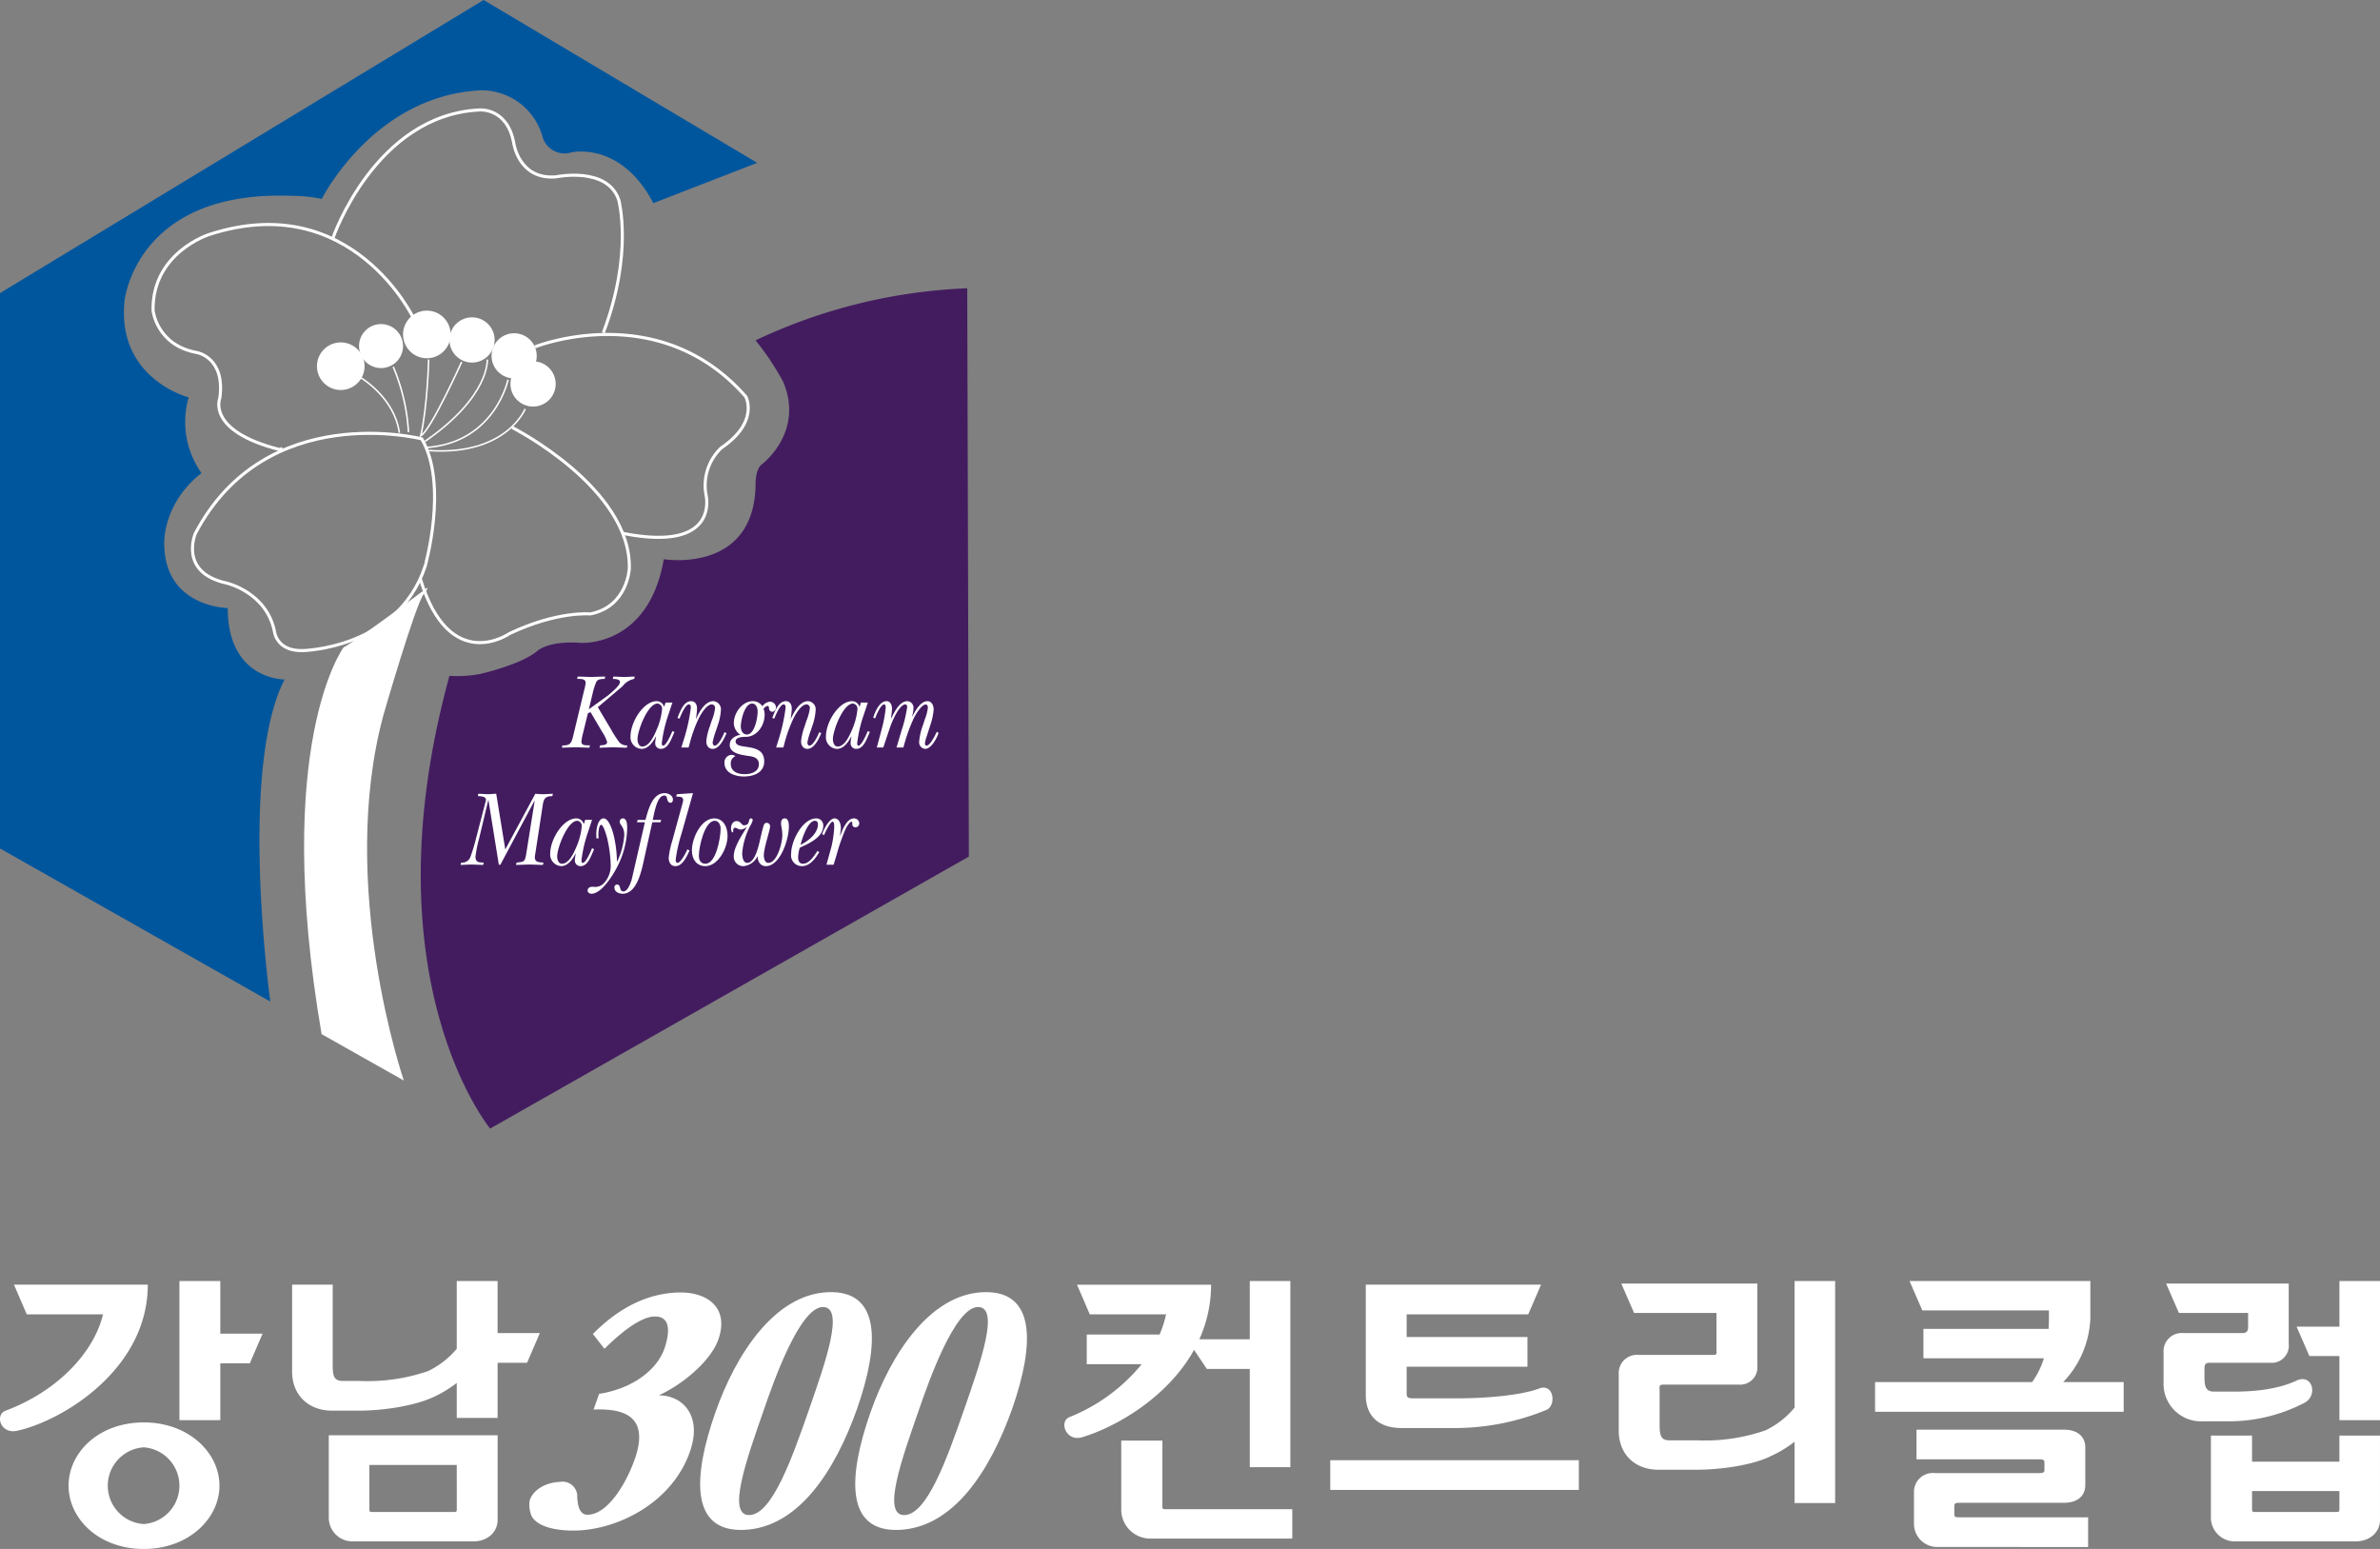 <svg xmlns="http://www.w3.org/2000/svg" width="420.066" height="273.372" viewBox="0 0 420.066 273.372">
  <rect x="0" y="0" width="420.066" height="273.372" fill="#808080" stroke="none"/>
  <g id="logo_1" transform="translate(-312 -301.719)">
    <g id="logo" transform="translate(-3034.878 755)">
      <path id="패스_37" data-name="패스 37" d="M272.26,349.9c-2.869.592-3.908-2.818-1.98-3.558,8.945-3.312,15.566-10.13,17.2-17H274.021l-2.258-5.238h23.619C295.382,339.124,280.166,348.216,272.26,349.9Zm22.429,20.851c-8,0-13.288-5.384-13.288-11.166,0-5.831,5.287-11.168,13.288-11.168,7.906,0,13.342,5.337,13.342,11.168C308.031,365.365,302.6,370.749,294.689,370.749Zm0-17.937a6.782,6.782,0,0,0,0,13.539,6.789,6.789,0,0,0,0-13.539Zm6.276-4.793V323.461h7.215v9.288h7.464l-2.258,5.24H308.18v10.031Z" transform="translate(3077.581 -550.658)" fill="#fff"/>
      <path id="패스_38" data-name="패스 38" d="M321.192,347.624v-6.177a20.894,20.894,0,0,1-3.955,2.42c-3.26,1.583-8.893,2.472-13.291,2.472H299.2c-4.35,0-7.069-2.915-7.069-6.868V324.1H299.3v14.329c0,1.926.3,2.669,1.826,2.669h2.917a32.966,32.966,0,0,0,12.058-1.729,15.066,15.066,0,0,0,5.091-3.953V323.461H328.4v9.191h7.459l-2.258,5.238h-5.2v9.735Zm2.912,21.79H302.957a4.185,4.185,0,0,1-4.35-4.1V350.688h29.8v14.921C328.4,367.834,326.574,369.415,324.1,369.415Zm-2.912-13.489h-15.42v7.658c0,.546,0,.643.544.643H320.6c.6,0,.6-.1.6-.643Z" transform="translate(3106.302 -550.658)" fill="#fff"/>
      <path id="패스_39" data-name="패스 39" d="M376.338,333.74h8.9V323.461h7.161v32.86h-7.161V338.975h-7.577l-2.258-3.359c-4.694,8.45-13.837,13.638-19.765,15.417-2.818.84-4.15-2.768-2.222-3.558a31.551,31.551,0,0,0,12.747-9.337h-9.7V332.9h12.862a19.87,19.87,0,0,0,1.14-3.556H357l-2.258-5.238h23.669A23.4,23.4,0,0,1,376.338,333.74Zm-8.552,35.18a5.144,5.144,0,0,1-5.233-4.892v-12.4h7.263v11.317c0,.594-.1.79.591.79h22.335v5.188Z" transform="translate(3182.224 -550.658)" fill="#fff"/>
      <path id="패스_40" data-name="패스 40" d="M373.294,359.965v-5.238h43.879v5.238Zm22.578-10.92H385.842c-4.05,0-6.272-2.174-6.272-5.782V323.746H410.5l-2.258,5.238H386.783v4H408.1v5.24H386.783v4.249c0,.987-.1,1.332,1.183,1.332h8.157c4.052,0,10.622-.445,14.033-1.727,2.619-.989,3.061,2.964,1.332,3.754A42.577,42.577,0,0,1,395.872,349.045Z" transform="translate(3208.37 -550.3)" fill="#fff"/>
      <path id="패스_41" data-name="패스 41" d="M426.882,362.646V351.826a20.92,20.92,0,0,1-4.052,2.47c-3.163,1.63-8.848,2.47-13.293,2.47h-6.671c-4.348,0-7.017-2.915-7.017-6.868v-9.983a3.21,3.21,0,0,1,3.556-3.409h13.1c.79,0,.591-.345.591-1.039v-6.373H398.554l-2.258-5.188h24.012v14.478a3.038,3.038,0,0,1-3.26,3.359H403.855c-.989,0-.792.248-.792,1.237v5.879c0,1.975.3,2.718,1.732,2.718h4.94a32.375,32.375,0,0,0,12.058-1.781,15.088,15.088,0,0,0,5.091-4V323.461h7.161v39.185Z" transform="translate(3236.735 -550.658)" fill="#fff"/>
      <path id="패스_42" data-name="패스 42" d="M415.888,346.536V341.3h27.721a14.6,14.6,0,0,0,2.075-4.2H424.422v-5.188h22.1c0-.544.052-1.138.052-1.732v-1.531H424.225l-2.258-5.188h31.918v6.572a17.225,17.225,0,0,1-4.793,11.268h10.674v5.235ZM426.856,370.4a4.094,4.094,0,0,1-4.1-3.953v-5.633a3.326,3.326,0,0,1,3.657-3.459h18.431c.592,0,.937-.05.937-.544v-1.334c0-.495-.345-.544-.937-.544H423.2V349.7h26.039c2.422,0,3.754,1.235,3.754,3.163v6.572c0,1.926-1.332,3.163-3.754,3.163H430.761c-.594,0-.887.05-.887.592v1.483c0,.445.293.492.887.492h22.73v5.24Z" transform="translate(3261.937 -550.658)" fill="#fff"/>
      <path id="패스_43" data-name="패스 43" d="M450.454,348.216H445.46a6.613,6.613,0,0,1-7.017-6.915v-5.24a3.211,3.211,0,0,1,3.56-3.409h10.329c.788,0,1.034-.4,1.034-1.036v-2.522H441.148l-2.258-5.188h21.642V334.53a3.03,3.03,0,0,1-3.312,3.359H446.747c-.989,0-1.086.248-1.086,1.235v1.185c0,1.928.293,2.671,1.727,2.671h3.56c2.619,0,7.213-.2,10.92-1.928,2.815-1.334,3.854,2.519,1.533,3.854A28.787,28.787,0,0,1,450.454,348.216Zm21.838,21.2H451.144a4.214,4.214,0,0,1-4.348-4.1V350.738h7.26v4.6h15.419v-4.6h7.166v14.871C476.642,367.834,474.811,369.415,472.292,369.415Zm-2.815-5.831v-3.061H454.057v3.061c0,.546,0,.643.6.643h14.232C469.476,364.227,469.476,364.13,469.476,363.583Zm0-15.564V336.7h-5.3l-2.258-5.188h7.561v-8.053h7.166v24.558Z" transform="translate(3290.302 -550.658)" fill="#fff"/>
      <g id="그룹_4" data-name="그룹 4" transform="translate(3440.277 -225.237)">
        <path id="패스_63" data-name="패스 63" d="M323.013,342.253c5.732-.892,10.121-4.082,11.512-7.949,1.244-3.664.738-5.807-1.82-5.7-1.824.052-4.813,1.777-8.744,5.7l-2.052-2.619c5.025-5.071,10.044-7.112,14.9-7.319,5.071-.212,9.279,2.51,7.238,8.315-1.285,3.66-6.134,7.845-10.507,9.834,4.335,0,7.705,3.714,5.5,9.936-3.147,9-12.539,13.6-19.743,13.911-4.127.158-7.26-.783-8.184-2.51a5.005,5.005,0,0,1-.334-2.876c.664-1.829,2.8-3.086,5.314-3.19a2.606,2.606,0,0,1,3.057,2.772c.12,1.883.61,3.086,1.93,3.032,3.371-.156,6.556-5.125,8.231-9.83,2.486-7.166-1.355-9-7.281-8.735Z" transform="translate(-310.667 -324.298)" fill="#fff"/>
        <path id="패스_64" data-name="패스 64" d="M351.775,344.794c-4.007,11.349-10.527,21.077-19.951,21.495-9.635.42-9.046-9.466-5.111-20.711,3.632-10.356,10.491-20.815,19.833-21.235C356.053,323.925,355.638,333.653,351.775,344.794Zm-16.521.366c-2.982,8.577-6.622,18.673-2.492,18.515,4-.158,7.509-10.1,10.448-18.515,2.951-8.473,6.445-18.359,2.4-18.2C341.55,327.167,336.981,340.139,335.254,345.16Z" transform="translate(-293.857 -324.329)" fill="#fff"/>
        <path id="패스_65" data-name="패스 65" d="M363.9,344.794c-4.007,11.349-10.527,21.077-19.953,21.495-9.636.42-9.044-9.466-5.109-20.711,3.632-10.356,10.491-20.815,19.833-21.235C368.179,323.925,367.763,333.653,363.9,344.794Zm-16.523.366c-2.982,8.577-6.622,18.673-2.492,18.515,4-.158,7.513-10.1,10.448-18.515,2.953-8.473,6.445-18.359,2.4-18.2C353.676,327.167,349.106,340.139,347.377,345.16Z" transform="translate(-278.609 -324.329)" fill="#fff"/>
      </g>
    </g>
    <g id="그룹_2" data-name="그룹 2" transform="translate(81.581 -20.939)">
      <path id="패스_1" data-name="패스 1" d="M304.529,342.14a95.949,95.949,0,0,1,37.366-9.191l.282,100.3-84.491,48s-21.842-26.44-7.184-79.9a22.6,22.6,0,0,0,5.389-.321s7.114-1.617,10.016-3.99c0,0,1.834-1.943,7.762-1.508,0,0,11.964.86,14.664-14.767,0,0,15.766,2.625,16.2-12.894,0,0-.138-3.016,1.152-3.881,0,0,7.47-5.607,3.733-14.515A46.456,46.456,0,0,0,304.529,342.14Z" transform="translate(59.242 40.587)" fill="#431c60"/>
      <path id="패스_2" data-name="패스 2" d="M364.068,351.4l-48.292-28.744-85.357,51.733V472.4l47.709,27.018s-5.676-40.881,2.516-56.84c0,0-10.026.114-10.026-12.607,0,0-11.208-.1-11.208-11.421,0,0-.321-7.005,6.575-12.4a15.589,15.589,0,0,1-2.264-13.359S251,389.549,252.4,375.761c0,0,1.943-19.617,29.53-18.54a26.883,26.883,0,0,1,5.285.539s8.726-17.462,26.836-19.074a11.162,11.162,0,0,1,12.177,8.3,4.041,4.041,0,0,0,4.959,2.586s8.726-2.16,14.545,8.939Z" transform="translate(0 0)" fill="#00569d"/>
      <path id="패스_3" data-name="패스 3" d="M277.757,339.1s-27.449-7.035-39.947,16.676c0,0-3.016,6.892,5.463,8.766,0,0,7.035,1.577,8.474,8.474,0,0,.292,3.594,5.033,3.451,0,0,16.671-.287,21.555-14.807C278.336,361.662,282.5,347.152,277.757,339.1Z" transform="translate(27.097 61.011)" fill="none" stroke="#fff" stroke-width="0.543"/>
      <path id="패스_4" data-name="패스 4" d="M281.872,347.235s-10.921-22.989-36.076-14.8c0,0-10.051,3.159-9.913,13.358,0,0,.573,6.185,7.767,7.48,0,0,5.023.86,4.019,8.044,0,0-2.447,5.75,10.491,9.057l.573-.148" transform="translate(21.548 31.611)" fill="none" stroke="#fff" stroke-width="0.543"/>
      <path id="패스_5" data-name="패스 5" d="M242.307,349.167s7.475-21.709,25.867-22.579c0,0,4.884-.435,6.031,5.819,0,0,.87,6.561,7.475,5.982,0,0,9.052-1.894,11.064,4.079,0,0,2.591,9.468-2.729,23.454" transform="translate(46.885 15.475)" fill="none" stroke="#fff" stroke-width="0.543"/>
      <path id="패스_6" data-name="패스 6" d="M249.516,336.789s21.837-8.766,37.213,8.771c0,0,2.442,4.454-4.311,9.047a9.129,9.129,0,0,0-2.724,8.192s2.724,10.343-14.664,6.9" transform="translate(75.317 47.09)" fill="none" stroke="#fff" stroke-width="0.543"/>
      <path id="패스_7" data-name="패스 7" d="M261.658,337.918s20.982,10.634,20.685,24.863c0,0-.282,6.758-6.892,8.044,0,0-5.75-.564-14.229,3.451,0,0-10.629,7.475-15.806-9.764" transform="translate(59.151 60.184)" fill="none" stroke="#fff" stroke-width="0.543"/>
      <path id="패스_8" data-name="패스 8" d="M248.247,354.128s-12.642,16.958-3.881,68.261l14.515,8.192s-11.781-34.35-3.594-64.533c0,0,5.606-19.4,7.114-21.338s0-.638,0-.638S250.477,352.976,248.247,354.128Z" transform="translate(42.814 82.779)" fill="#fff"/>
      <path id="패스_9" data-name="패스 9" d="M243.3,336.145s5.928,3.456,6.788,9.7" transform="translate(50.813 53.191)" fill="none" stroke="#fff" stroke-width="0.271"/>
      <path id="패스_10" data-name="패스 10" d="M244.458,335.752a34.855,34.855,0,0,1,2.69,11.539" transform="translate(55.369 51.642)" fill="none" stroke="#fff" stroke-width="0.271"/>
      <path id="패스_11" data-name="패스 11" d="M252.662,335.922s-5.5,12.182-7.223,13.037c1.187-5.063,1.4-13.467,1.4-13.467" transform="translate(59.238 50.616)" fill="none" stroke="#fff" stroke-width="0.271"/>
      <path id="패스_12" data-name="패스 12" d="M262.754,337.257s-3.342,8.3-17.032,7.332" transform="translate(60.354 57.577)" fill="none" stroke="#fff" stroke-width="0.271"/>
      <path id="패스_13" data-name="패스 13" d="M259.9,336.211s-2.259,10.99-14.224,11.964" transform="translate(60.184 53.452)" fill="none" stroke="#fff" stroke-width="0.271"/>
      <path id="패스_14" data-name="패스 14" d="M256.582,335.492s.539,6.462-10.99,14.441" transform="translate(59.841 50.616)" fill="none" stroke="#fff" stroke-width="0.271"/>
      <path id="패스_15" data-name="패스 15" d="M250.143,339.083a4.2,4.2,0,1,1-4.207-4.2A4.2,4.2,0,0,1,250.143,339.083Z" transform="translate(44.621 48.206)" fill="#fff"/>
      <path id="패스_16" data-name="패스 16" d="M251,338.108a3.881,3.881,0,1,1-3.881-3.881A3.884,3.884,0,0,1,251,338.108Z" transform="translate(50.553 45.627)" fill="#fff"/>
      <path id="패스_17" data-name="패스 17" d="M254.439,337.977a3.987,3.987,0,1,1-3.99-3.99A3.991,3.991,0,0,1,254.439,337.977Z" transform="translate(63.28 44.681)" fill="#fff"/>
      <path id="패스_18" data-name="패스 18" d="M255.938,338.54a3.985,3.985,0,1,1-3.985-3.985A3.986,3.986,0,0,1,255.938,338.54Z" transform="translate(69.212 46.921)" fill="#fff"/>
      <path id="패스_19" data-name="패스 19" d="M256.622,339.542a3.99,3.99,0,1,1-3.99-3.985A3.988,3.988,0,0,1,256.622,339.542Z" transform="translate(71.874 50.872)" fill="#fff"/>
      <path id="패스_20" data-name="패스 20" d="M253.212,337.945a4.2,4.2,0,1,1-4.2-4.2A4.206,4.206,0,0,1,253.212,337.945Z" transform="translate(56.745 43.738)" fill="#fff"/>
      <g id="그룹_1" data-name="그룹 1" transform="translate(311.722 442.063)">
        <path id="패스_21" data-name="패스 21" d="M254.188,356.866a10.037,10.037,0,0,0-.272,1.414c0,.781.87.643,1.5.672l-.1.41c-.826-.02-1.641-.054-2.462-.074-.781.02-1.587.054-2.378.074l.089-.41c1.508.074,1.622-.534,1.968-1.943l1.839-7.663a8.044,8.044,0,0,0,.292-1.419c0-.781-.9-.687-1.5-.707l.1-.41c.761.01,1.518.049,2.289.074.85-.025,1.72-.064,2.576-.074l-.1.41c-.465.02-1.147,0-1.453.475a11.161,11.161,0,0,0-.7,2.2l-.648,2.685,3.431-2.467c.425-.386,2.067-1.676,2.067-2.333,0-.554-.974-.554-1.266-.554l.1-.41c.613.01,1.216.049,1.829.074.653-.025,1.3-.064,1.943-.074l-.1.41A3.315,3.315,0,0,0,261.2,348.5l-4.385,3.713,2.324,3.911a19.5,19.5,0,0,0,1.483,2.3,1.757,1.757,0,0,0,1.4.534l-.1.41c-.816-.02-1.651-.054-2.477-.074-.781.02-1.547.054-2.333.074l.1-.41c.331-.044,1.246,0,1.246-.588a6.378,6.378,0,0,0-.836-1.73l-2.1-3.565-.46.218Z" transform="translate(-232.603 -346.81)" fill="#fff"/>
        <path id="패스_22" data-name="패스 22" d="M259.114,347.93h1.211l-.756,2.264a24.247,24.247,0,0,0-1.122,4.894c0,.168.015.45.222.45.579,0,1.4-2.012,1.656-2.571l.356.163c-.514,1.1-1.058,2.976-2.373,2.976a.977.977,0,0,1-1.023-1.083,7.347,7.347,0,0,1,.153-1.078l-.03-.035c-.539,1.043-1.374,2.2-2.541,2.2a2.051,2.051,0,0,1-1.938-2.235c0-2.452,2.24-6.185,4.627-6.185a1.354,1.354,0,0,1,1.3,1.028Zm-4.954,6.477c0,.569.237,1.29.835,1.29,1.211,0,2.047-1.8,2.507-2.887a11.7,11.7,0,0,0,.994-3.7.912.912,0,0,0-.806-1C255.984,348.108,254.16,352.864,254.16,354.407Z" transform="translate(-222.944 -343.347)" fill="#fff"/>
        <path id="패스_23" data-name="패스 23" d="M256.567,355.865h-1.28l.376-1.2a31,31,0,0,0,1.3-5.809c0-.208-.01-.6-.321-.6-.687,0-1.419,1.953-1.691,2.521l-.341-.133c.45-1.1,1.073-2.956,2.413-2.956.7,0,1.038.588,1.038,1.305a14.085,14.085,0,0,1-.134,1.409l-.054.336.034.04c.579-1.251,1.572-3.09,3.041-3.09a1.434,1.434,0,0,1,1.325,1.543,9.639,9.639,0,0,1-.578,2.779l-.306.915a13.139,13.139,0,0,0-.578,2.052c0,.2.119.564.356.564.677,0,1.5-1.78,1.74-2.383l.361.183c-.45,1.048-1.266,2.769-2.447,2.769-.732,0-1.127-.588-1.127-1.35a10.9,10.9,0,0,1,.638-2.665l.306-.93a8.853,8.853,0,0,0,.613-2.259.612.612,0,0,0-.579-.648c-.92,0-1.908,1.666-2.3,2.447a24.39,24.39,0,0,0-1.636,4.568Z" transform="translate(-216.338 -343.347)" fill="#fff"/>
        <path id="패스_24" data-name="패스 24" d="M259.713,360.982c-1.4,0-3.431-.534-3.431-2.423a1.338,1.338,0,0,1,1.266-1.4,1.229,1.229,0,0,1,.677.232,1.353,1.353,0,0,0-.831,1.3c0,1.5,1.31,1.879,2.457,1.879,1.023,0,2.507-.336,2.507-1.76,0-1.29-1.276-1.369-2.151-1.5-.974-.168-2.991-.4-2.991-1.9,0-1.132,1.008-1.612,1.869-1.8a2.494,2.494,0,0,1-1.147-2.032c0-1.9,1.552-3.886,3.332-3.886a2,2,0,0,1,1.706.89,1.892,1.892,0,0,1,1.33-.8,1.061,1.061,0,0,1,1.073,1.023.722.722,0,0,1-.663.756.6.6,0,0,1-.564-.569c-.035-.227,0-.45-.257-.45-.292,0-.524.282-.722.47a2.847,2.847,0,0,1,.2,1.014c0,2.042-1.384,3.92-3.283,3.96-.495,0-1.839.015-1.839.8,0,1.691,5.048-.025,5.048,3.525C263.3,360.394,261.29,360.982,259.713,360.982Zm2.427-11.514c0-.663-.326-1.36-.974-1.36-1.315,0-2,2.922-2,4.074,0,.707.361,1.389,1.063,1.389C261.612,353.571,262.141,350.645,262.141,349.468Z" transform="translate(-209.72 -343.347)" fill="#fff"/>
        <path id="패스_25" data-name="패스 25" d="M259.951,355.865h-1.28l.376-1.2a31.818,31.818,0,0,0,1.3-5.809c0-.208-.02-.6-.331-.6-.677,0-1.414,1.953-1.681,2.521l-.346-.133c.44-1.1,1.073-2.956,2.408-2.956.7,0,1.038.588,1.038,1.305a14.076,14.076,0,0,1-.134,1.409l-.049.336.03.04c.579-1.251,1.572-3.09,3.041-3.09a1.434,1.434,0,0,1,1.33,1.543,9.976,9.976,0,0,1-.578,2.779l-.306.915a12.615,12.615,0,0,0-.578,2.052c0,.2.114.564.356.564.682,0,1.5-1.78,1.74-2.383l.356.183c-.44,1.048-1.261,2.769-2.437,2.769-.732,0-1.132-.588-1.132-1.35a10.92,10.92,0,0,1,.643-2.665l.3-.93a8.656,8.656,0,0,0,.613-2.259.616.616,0,0,0-.583-.648c-.92,0-1.913,1.666-2.3,2.447a25.114,25.114,0,0,0-1.637,4.568Z" transform="translate(-202.992 -343.347)" fill="#fff"/>
        <path id="패스_26" data-name="패스 26" d="M266.08,347.93H267.3l-.752,2.264a23.609,23.609,0,0,0-1.127,4.894c0,.168.015.45.218.45.578,0,1.4-2.012,1.661-2.571l.356.163c-.514,1.1-1.058,2.976-2.373,2.976a.98.98,0,0,1-1.023-1.083,7.33,7.33,0,0,1,.153-1.078l-.035-.035c-.529,1.043-1.364,2.2-2.541,2.2a2.047,2.047,0,0,1-1.928-2.235c0-2.452,2.23-6.185,4.623-6.185a1.36,1.36,0,0,1,1.3,1.028Zm-4.949,6.477c0,.569.242,1.29.84,1.29,1.211,0,2.042-1.8,2.507-2.887a11.818,11.818,0,0,0,.989-3.7.908.908,0,0,0-.8-1C262.955,348.108,261.131,352.864,261.131,354.407Z" transform="translate(-195.431 -343.347)" fill="#fff"/>
        <path id="패스_27" data-name="패스 27" d="M270.724,350.832a7.407,7.407,0,0,0,.514-2.027c0-.242-.119-.529-.371-.529-.756,0-1.76,1.75-2.076,2.334a30.671,30.671,0,0,0-1.869,5.255h-1.216l.895-3.021a24.161,24.161,0,0,0,.984-4.113c0-.208-.1-.474-.306-.474-1.107,0-2.442,3.164-2.764,4.192l-1.147,3.416h-1.142l.92-3.441a21.931,21.931,0,0,0,.648-3.54c0-.193-.015-.628-.252-.628-.618,0-1.414,1.893-1.607,2.482l-.341-.143c.361-1.147,1.127-2.907,2.358-2.907.663,0,.954.682.954,1.325,0,.574-.119,1.157-.168,1.691l.03.035c.583-1.177,1.468-3.05,2.872-3.05a1.143,1.143,0,0,1,1.053,1.266,5.064,5.064,0,0,1-.237,1.384l.035.044c.559-1.028,1.454-2.694,2.68-2.694.722,0,1.088.732,1.088,1.468a11.347,11.347,0,0,1-.588,2.764l-.653,2.027a5.29,5.29,0,0,0-.292,1.157c0,.188.049.435.272.435.633,0,1.543-1.839,1.814-2.452l.321.218c-.341.984-1.3,2.8-2.373,2.8a1.156,1.156,0,0,1-1.058-1.29,10.9,10.9,0,0,1,.682-2.937Z" transform="translate(-188.774 -343.347)" fill="#fff"/>
        <path id="패스_28" data-name="패스 28" d="M260.044,350.994c.46.045.92.064,1.379.079.583-.015,1.142-.059,1.72-.079l-.1.42c-1.582-.015-1.567.816-1.79,2.254l-1.266,8.251c-.188,1.236.751,1.162,1.488,1.216l-.089.42c-.8-.02-1.607-.059-2.4-.074-.786.015-1.557.054-2.343.074l.1-.42c1.33-.133,1.468-.133,1.706-1.587l1.483-9.309-.025-.03-6.032,11.312h-.272l-1.829-11.406h-.035l-1.617,6.793a21.16,21.16,0,0,0-.638,3.189c0,1.058.663,1.009,1.453,1.038l-.1.42c-.7-.02-1.424-.059-2.126-.074-.608.015-1.236.054-1.854.074l.1-.42a1.539,1.539,0,0,0,1.627-.984,31.162,31.162,0,0,0,1.009-3.337l1.72-6.605c.208-.762-1.023-.8-1.414-.8l.084-.42c.559.02,1.122.064,1.691.079.494-.015.969-.059,1.468-.079l1.6,9.834Z" transform="translate(-246.864 -330.309)" fill="#fff"/>
        <path id="패스_29" data-name="패스 29" d="M256.237,352.12h1.211l-.747,2.254a24.163,24.163,0,0,0-1.127,4.894c0,.178.015.455.222.455.579,0,1.4-2.007,1.651-2.581l.361.173c-.514,1.1-1.058,2.981-2.373,2.981a.98.98,0,0,1-1.023-1.083,6.582,6.582,0,0,1,.153-1.078l-.04-.04c-.519,1.038-1.36,2.2-2.541,2.2a2.054,2.054,0,0,1-1.923-2.24c0-2.447,2.235-6.185,4.628-6.185a1.375,1.375,0,0,1,1.3,1.023Zm-4.949,6.472c0,.569.237,1.285.836,1.285,1.216,0,2.052-1.795,2.512-2.882a11.69,11.69,0,0,0,.989-3.7.9.9,0,0,0-.8-1C253.117,352.3,251.288,357.05,251.288,358.592Z" transform="translate(-234.251 -326.842)" fill="#fff"/>
        <path id="패스_30" data-name="패스 30" d="M253.326,355.4h-.381c-.015-.282-.015-.544-.025-.831,0-.835.3-2.7,1.31-2.7.89,0,1.557,2.126,1.735,2.882a20.668,20.668,0,0,1,.6,4.746h.035a12.471,12.471,0,0,0,1.261-4.7c0-1.528-.8-1.711-.8-2.334a.564.564,0,0,1,.544-.593c.786,0,.771,1.276.771,1.879a15.6,15.6,0,0,1-1.933,7c-.766,1.449-2.695,4.42-4.366,4.42-.346,0-.682-.208-.682-.529,0-.623.564-.712.989-.7a2.1,2.1,0,0,0,1.928-.682,4.454,4.454,0,0,0,1.157-3.06,23.1,23.1,0,0,0-.578-4.623c-.079-.386-.677-2.566-1.1-2.566s-.494,1.384-.494,1.646S253.306,355.156,253.326,355.4Z" transform="translate(-228.982 -326.842)" fill="#fff"/>
        <path id="패스_31" data-name="패스 31" d="M257.664,362.3c-.46,2.072-1.231,6.427-3.861,6.427-.593,0-1.449-.3-1.449-1.093a.492.492,0,0,1,.465-.534c.756,0,.307,1.216,1.122,1.216.766,0,1.211-1.364,1.439-1.992l2.353-10.209h-1.4l.114-.415h1.384c.519-1.874,1.231-4.726,3.4-4.726.578,0,1.449.366,1.449,1.142,0,.282-.148.554-.425.554-.391,0-.514-.346-.6-.687-.064-.341-.148-.583-.509-.583-1.32,0-1.78,3.3-2.037,4.3H260.6l-.114.415h-1.449Z" transform="translate(-225.212 -330.399)" fill="#fff"/>
        <path id="패스_32" data-name="패스 32" d="M256.541,358.164a26.732,26.732,0,0,0-1.023,4.568c0,.232.074.549.331.549.559,0,1.513-1.819,1.74-2.388l.381.213c-.494,1.043-1.226,2.749-2.492,2.749-.8,0-1.186-.658-1.186-1.5a16.218,16.218,0,0,1,.648-3.04l1.74-6.353a4.015,4.015,0,0,0,.168-.776c0-.682-.835-.573-1.231-.6l.109-.42,2.853-.193Z" transform="translate(-217.569 -330.399)" fill="#fff"/>
        <path id="패스_33" data-name="패스 33" d="M255.12,357.529c0-2.2,1.641-5.656,3.945-5.656,1.587,0,2.348,1.483,2.348,3.08,0,2.22-1.7,5.344-3.916,5.344C256.015,360.3,255.12,359.16,255.12,357.529Zm5.068-3.837c0-.682-.341-1.394-1.038-1.394-1.79,0-2.8,4.6-2.8,6.155,0,.86.361,1.424,1.167,1.424C259.392,359.877,260.188,355.294,260.188,353.692Z" transform="translate(-214.303 -326.842)" fill="#fff"/>
        <path id="패스_34" data-name="패스 34" d="M258.772,353.089c1.231,0,.672-1.216,1.28-1.216a.3.3,0,0,1,.287.312,3.506,3.506,0,0,1-.455,1.038,12.747,12.747,0,0,0-1.4,4.736c0,.672.129,1.765.9,1.765,1.335,0,2-2.937,2.274-4.178l.2-.845a15.038,15.038,0,0,1,.46-1.7.53.53,0,0,1,.5-.346.6.6,0,0,1,.583.643c0,.717-1.1,3.752-1.1,5.117,0,.554.2,1.31.786,1.31,1.572,0,2.477-3.54,2.477-4.845a8.181,8.181,0,0,0-.138-1.449,4.441,4.441,0,0,1-.084-.648c0-.475.138-.91.653-.91.663,0,.727.9.727,1.444,0,2.309-1.552,6.981-4.059,6.981-.944,0-1.434-.761-1.454-1.73h-.03a3.072,3.072,0,0,1-2.462,1.73,1.666,1.666,0,0,1-1.72-1.77c0-1.626,1.5-3.772,2.284-5.1l-.035-.035a1.8,1.8,0,0,1-1.038.455,1.5,1.5,0,0,1-.578-.188,1.154,1.154,0,0,0-.43-.138c-.242,0-.307.307-.307.509v.173c0,.079-.02.138-.089.138-.237,0-.292-.559-.292-.742,0-.687.381-1.251,1.008-1.251C258.214,352.353,258.4,353.089,258.772,353.089Z" transform="translate(-208.79 -326.842)" fill="#fff"/>
        <path id="패스_35" data-name="패스 35" d="M263.617,357.845c-.7,1.162-1.671,2.452-3.045,2.452a1.9,1.9,0,0,1-1.909-2.161c0-2.388,2.047-6.264,4.44-6.264a1.21,1.21,0,0,1,1.226,1.31c0,1.987-2.507,3.11-3.871,3.738l-.272.129a6.387,6.387,0,0,0-.292,1.75c0,.588.252,1.078.836,1.078,1.147,0,1.968-1.36,2.581-2.274Zm-.223-4.929c0-.376-.193-.618-.534-.618-1.241,0-2.269,3.1-2.536,4.242C261.531,355.952,263.394,354.607,263.394,352.916Z" transform="translate(-200.33 -326.842)" fill="#fff"/>
        <path id="패스_36" data-name="패스 36" d="M259.768,354.657c.3-.87,1.28-2.783,2.185-2.783.855,0,1.147,1.009,1.127,1.77-.02.415-.1.826-.138,1.246l.035.04c.361-1.063,1.177-3.055,2.393-3.055a.905.905,0,0,1,.954.875.691.691,0,0,1-.667.7.551.551,0,0,1-.564-.6c0-.114.035-.4-.114-.4-.366,0-.944,1.023-1.078,1.33a33.462,33.462,0,0,0-1.557,4.474l-.544,1.8h-1.265l.87-3.134a19.279,19.279,0,0,0,.5-3.431c0-.173.03-1.043-.277-1.043-.41,0-1.35,1.928-1.5,2.368Z" transform="translate(-195.972 -326.842)" fill="#fff"/>
      </g>
    </g>
  </g>
</svg>
